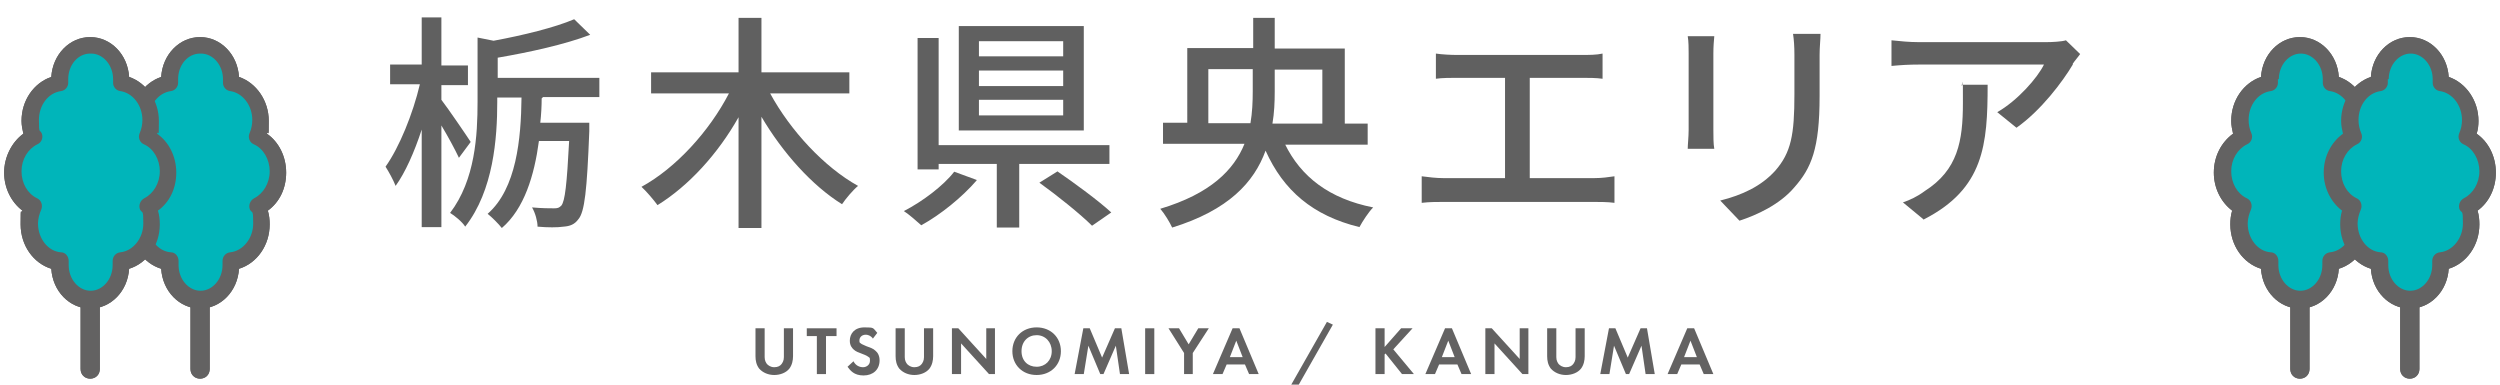 <?xml version="1.0" encoding="UTF-8"?>
<svg id="_レイヤー_1" data-name="レイヤー_1" xmlns="http://www.w3.org/2000/svg" version="1.1" viewBox="0 0 546 84">
  <!-- Generator: Adobe Illustrator 29.4.0, SVG Export Plug-In . SVG Version: 2.1.0 Build 152)  -->
  <defs>
    <style>
      .st0 {
        fill: #00b5ba;
      }

      .st1 {
        fill: #606060;
      }

      .st2 {
        fill: #636262;
      }
    </style>
  </defs>
  <g>
    <g>
      <path class="st2" d="M43.7,82.7c-1.2,0-2.1-.9-2.1-2.1v-20.5c0-1.2.9-2.1,2.1-2.1s2.1.9,2.1,2.1v20.5c0,1.2-.9,2.1-2.1,2.1Z"/>
      <g>
        <path class="st0" d="M56,29.9c.5-1.1.8-2.3.8-3.6,0-4.2-2.8-7.7-6.4-8.2v-.8c0-4.1-3-7.5-6.7-7.5s-6.7,3.4-6.7,7.5v.8c-3.6.5-6.4,4-6.4,8.2s.3,2.5.8,3.6c-2.7,1.2-4.6,4.2-4.6,7.6h0c0,3.4,1.8,6.3,4.4,7.6-.5,1.1-.8,2.4-.8,3.8h0c0,4.3,2.9,7.8,6.7,8.2v.9c0,4.1,3,7.5,6.7,7.5s6.7-3.4,6.7-7.5v-.9c3.7-.4,6.7-3.9,6.7-8.2h0c0-1.4-.3-2.7-.8-3.8,2.6-1.3,4.4-4.2,4.4-7.6h0c0-3.5-1.9-6.4-4.6-7.6Z"/>
        <path class="st2" d="M43.7,67.4c-4.5,0-8.2-3.8-8.5-8.7-3.9-1.2-6.7-5.1-6.7-9.7s.1-2,.4-3c-2.5-1.9-4-5-4-8.3s1.6-6.6,4.2-8.5c-.2-.9-.4-1.8-.4-2.8,0-4.5,2.7-8.3,6.5-9.6.3-4.9,4-8.7,8.5-8.7s8.2,3.8,8.5,8.7c3.8,1.3,6.5,5.2,6.5,9.6s-.1,1.9-.4,2.8c2.6,1.8,4.2,5,4.2,8.5s-1.5,6.5-4,8.3c.3,1,.4,2,.4,3,0,4.6-2.8,8.5-6.7,9.7-.3,4.9-4,8.7-8.5,8.7ZM43.7,11.7c-2.7,0-4.8,2.5-4.8,5.6v.8c0,.9-.7,1.7-1.6,1.8-2.8.4-4.8,3.1-4.8,6.3s.2,2,.6,2.9c.4.9,0,2-.9,2.4-2.1,1-3.5,3.3-3.5,5.9s1.3,4.9,3.4,5.9c.9.4,1.3,1.5.9,2.5-.4.9-.7,2-.7,3,0,3.3,2.2,6.1,5,6.3,1,0,1.7.9,1.7,1.9v.9c0,3.1,2.2,5.6,4.8,5.6s4.8-2.5,4.8-5.6v-.9c0-1,.7-1.8,1.7-1.9,2.8-.3,5-3.1,5-6.3s-.2-2.1-.7-3c-.4-.9,0-2,.9-2.5,2-1,3.4-3.3,3.4-5.9s-1.4-5-3.5-5.9c-.9-.4-1.3-1.5-.9-2.4.4-.9.6-1.9.6-2.9,0-3.2-2.1-5.9-4.8-6.3-.9-.1-1.6-.9-1.6-1.8v-.8c0-3.1-2.2-5.6-4.8-5.6Z"/>
      </g>
    </g>
    <g>
      <path class="st2" d="M19.7,82.7c-1.2,0-2.1-.9-2.1-2.1v-20.5c0-1.2.9-2.1,2.1-2.1s2.1.9,2.1,2.1v20.5c0,1.2-.9,2.1-2.1,2.1Z"/>
      <g>
        <path class="st0" d="M32,29.9c.5-1.1.8-2.3.8-3.6,0-4.2-2.8-7.7-6.4-8.2v-.8c0-4.1-3-7.5-6.7-7.5s-6.7,3.4-6.7,7.5v.8c-3.6.5-6.4,4-6.4,8.2s.3,2.5.8,3.6c-2.7,1.2-4.6,4.2-4.6,7.6h0c0,3.4,1.8,6.3,4.4,7.6-.5,1.1-.8,2.4-.8,3.8h0c0,4.3,2.9,7.8,6.7,8.2v.9c0,4.1,3,7.5,6.7,7.5s6.7-3.4,6.7-7.5v-.9c3.7-.4,6.7-3.9,6.7-8.2h0c0-1.4-.3-2.7-.8-3.8,2.6-1.3,4.4-4.2,4.4-7.6h0c0-3.5-1.9-6.4-4.6-7.6Z"/>
        <path class="st2" d="M19.7,67.4c-4.5,0-8.2-3.8-8.5-8.7-3.9-1.2-6.7-5.1-6.7-9.7s.1-2,.4-3c-2.5-1.9-4-5-4-8.3s1.6-6.6,4.2-8.5c-.2-.9-.4-1.8-.4-2.8,0-4.5,2.7-8.3,6.5-9.6.3-4.9,4-8.7,8.5-8.7s8.2,3.8,8.5,8.7c3.8,1.3,6.5,5.2,6.5,9.6s-.1,1.9-.4,2.8c2.6,1.8,4.2,5,4.2,8.5s-1.5,6.5-4,8.3c.3,1,.4,2,.4,3,0,4.6-2.8,8.5-6.7,9.7-.3,4.9-4,8.7-8.5,8.7ZM19.7,11.7c-2.7,0-4.8,2.5-4.8,5.6v.8c0,.9-.7,1.7-1.6,1.8-2.8.4-4.8,3.1-4.8,6.3s.2,2,.6,2.9c.4.9,0,2-.9,2.4-2.1,1-3.5,3.3-3.5,5.9s1.3,4.9,3.4,5.9c.9.4,1.3,1.5.9,2.5-.4.9-.7,2-.7,3,0,3.3,2.2,6.1,5,6.3,1,0,1.7.9,1.7,1.9v.9c0,3.1,2.2,5.6,4.8,5.6s4.8-2.5,4.8-5.6v-.9c0-1,.7-1.8,1.7-1.9,2.8-.3,5-3.1,5-6.3s-.2-2.1-.7-3c-.4-.9,0-2,.9-2.5,2-1,3.4-3.3,3.4-5.9s-1.4-5-3.5-5.9c-.9-.4-1.3-1.5-.9-2.4.4-.9.6-1.9.6-2.9,0-3.2-2.1-5.9-4.8-6.3-.9-.1-1.6-.9-1.6-1.8v-.8c0-3.1-2.2-5.6-4.8-5.6Z"/>
      </g>
    </g>
  </g>
  <g>
    <g>
      <path class="st2" d="M502.3,82.7c1.2,0,2.1-.9,2.1-2.1v-20.5c0-1.2-.9-2.1-2.1-2.1s-2.1.9-2.1,2.1v20.5c0,1.2.9,2.1,2.1,2.1Z"/>
      <g>
        <path class="st0" d="M490,29.9c-.5-1.1-.8-2.3-.8-3.6,0-4.2,2.8-7.7,6.4-8.2v-.8c0-4.1,3-7.5,6.7-7.5s6.7,3.4,6.7,7.5v.8c3.6.5,6.4,4,6.4,8.2s-.3,2.5-.8,3.6c2.7,1.2,4.6,4.2,4.6,7.6h0c0,3.4-1.8,6.3-4.4,7.6.5,1.1.8,2.4.8,3.8h0c0,4.3-2.9,7.8-6.7,8.2v.9c0,4.1-3,7.5-6.7,7.5-3.7,0-6.7-3.4-6.7-7.5v-.9c-3.7-.4-6.7-3.9-6.7-8.2h0c0-1.4.3-2.7.8-3.8-2.6-1.3-4.4-4.2-4.4-7.6h0c0-3.5,1.9-6.4,4.6-7.6Z"/>
        <path class="st2" d="M493.8,58.7c-3.9-1.2-6.7-5.1-6.7-9.7,0-1,.1-2,.4-3-2.5-1.9-4-5-4-8.3,0-3.5,1.6-6.6,4.2-8.5-.2-.9-.4-1.8-.4-2.8,0-4.5,2.7-8.3,6.5-9.6.3-4.9,4-8.7,8.5-8.7s8.2,3.8,8.5,8.7c3.8,1.3,6.5,5.2,6.5,9.6,0,1-.1,1.9-.4,2.8,2.6,1.8,4.2,5,4.2,8.5,0,3.4-1.5,6.5-4,8.3.3,1,.4,2,.4,3,0,4.6-2.8,8.5-6.7,9.7-.3,4.9-4,8.7-8.5,8.7-4.5,0-8.2-3.8-8.5-8.7ZM497.5,17.3v.8c0,.9-.7,1.7-1.6,1.8-2.8.4-4.8,3.1-4.8,6.3,0,1,.2,2,.6,2.9.4.9,0,2-.9,2.4-2.1,1-3.5,3.3-3.5,5.9,0,2.6,1.3,4.9,3.4,5.9.9.4,1.3,1.5.9,2.5-.4.9-.7,2-.7,3,0,3.3,2.2,6.1,5,6.3,1,0,1.7.9,1.7,1.9v.9c0,3.1,2.2,5.6,4.8,5.6s4.8-2.5,4.8-5.6v-.9c0-1,.7-1.8,1.7-1.9,2.8-.3,5-3.1,5-6.3s-.2-2.1-.7-3c-.4-.9,0-2,.9-2.5,2-1,3.4-3.3,3.4-5.9s-1.4-5-3.5-5.9c-.9-.4-1.3-1.5-.9-2.4.4-.9.6-1.9.6-2.9,0-3.2-2.1-5.9-4.8-6.3-.9-.1-1.6-.9-1.6-1.8v-.8c0-3.1-2.2-5.6-4.8-5.6s-4.8,2.5-4.8,5.6Z"/>
      </g>
    </g>
    <g>
      <path class="st2" d="M526.3,82.7c1.2,0,2.1-.9,2.1-2.1v-20.5c0-1.2-.9-2.1-2.1-2.1s-2.1.9-2.1,2.1v20.5c0,1.2.9,2.1,2.1,2.1Z"/>
      <g>
        <path class="st0" d="M514,29.9c-.5-1.1-.8-2.3-.8-3.6,0-4.2,2.8-7.7,6.4-8.2v-.8c0-4.1,3-7.5,6.7-7.5s6.7,3.4,6.7,7.5v.8c3.6.5,6.4,4,6.4,8.2,0,1.3-.3,2.5-.8,3.6,2.7,1.2,4.6,4.2,4.6,7.6h0c0,3.4-1.8,6.3-4.4,7.6.5,1.1.8,2.4.8,3.8h0c0,4.3-2.9,7.8-6.7,8.2v.9c0,4.1-3,7.5-6.7,7.5-3.7,0-6.7-3.4-6.7-7.5v-.9c-3.7-.4-6.7-3.9-6.7-8.2h0c0-1.4.3-2.7.8-3.8-2.6-1.3-4.4-4.2-4.4-7.6h0c0-3.5,1.9-6.4,4.6-7.6Z"/>
        <path class="st2" d="M517.8,58.7c-3.9-1.2-6.7-5.1-6.7-9.7,0-1,.1-2,.4-3-2.5-1.9-4-5-4-8.3,0-3.5,1.6-6.6,4.2-8.5-.2-.9-.4-1.8-.4-2.8,0-4.5,2.7-8.3,6.5-9.6.3-4.9,4-8.7,8.5-8.7s8.2,3.8,8.5,8.7c3.8,1.3,6.5,5.2,6.5,9.6,0,.9-.1,1.9-.4,2.8,2.6,1.8,4.2,5,4.2,8.5,0,3.4-1.5,6.5-4,8.3.3,1,.4,2,.4,3,0,4.6-2.8,8.5-6.7,9.7-.3,4.9-4,8.7-8.5,8.7-4.5,0-8.2-3.8-8.5-8.7ZM521.5,17.3v.8c0,.9-.7,1.7-1.6,1.8-2.8.4-4.8,3.1-4.8,6.3,0,1,.2,2,.6,2.9.4.9,0,2-.9,2.4-2.1,1-3.5,3.3-3.5,5.9s1.3,4.9,3.4,5.9c.9.4,1.3,1.5.9,2.5-.4.9-.7,2-.7,3,0,3.3,2.2,6.1,5,6.3,1,0,1.7.9,1.7,1.9v.9c0,3.1,2.2,5.6,4.8,5.6s4.8-2.5,4.8-5.6v-.9c0-1,.7-1.8,1.7-1.9,2.8-.3,5-3.1,5-6.3s-.2-2.1-.7-3c-.4-.9,0-2,.9-2.5,2-1,3.4-3.3,3.4-5.9s-1.4-5-3.5-5.9c-.9-.4-1.3-1.5-.9-2.4.4-.9.6-1.9.6-2.9,0-3.2-2.1-5.9-4.8-6.3-.9-.1-1.6-.9-1.6-1.8v-.8c0-3.1-2.2-5.6-4.8-5.6s-4.8,2.5-4.8,5.6Z"/>
      </g>
    </g>
  </g>
  <g>
    <path class="st1" d="M100.2,34.4c-.8-1.7-2.3-4.5-3.8-7v22.2h-4.3v-21.3c-1.6,4.9-3.6,9.4-5.7,12.3-.5-1.3-1.5-3.1-2.2-4.2,3-4.2,6-11.6,7.5-18h-6.5v-4.3h6.9V3.8h4.3v10.5h5.8v4.3h-5.8v3.2c1.4,1.8,5.5,7.8,6.4,9.2l-2.6,3.5ZM118.3,21.5c0,1.7-.1,3.5-.3,5.3h10.7s0,1.2,0,1.9c-.5,12.8-1,17.6-2.4,19.2-.8,1.1-1.8,1.5-3.2,1.6-1.3.2-3.5.2-5.7,0,0-1.2-.5-3-1.2-4.2,2.1.2,4,.2,4.8.2s1.1-.1,1.6-.6c.8-1,1.2-4.6,1.7-14.1h-6.6c-1,7.5-3.2,14.8-8.1,19-.7-.9-2.2-2.4-3.1-3.1,6.3-5.5,7.3-16.4,7.4-25.4h-5.3v1c0,7.8-.8,19.3-7,27.2-.6-1-2.3-2.4-3.3-3,5.5-7.2,6-17,6-24.3v-14l3.5.7c6.5-1.2,13.4-2.9,17.6-4.7l3.5,3.4c-5.5,2.1-13.2,3.8-20.2,5v4.4h22.2v4.2h-12.3Z"/>
    <path class="st1" d="M168.2,20.4c4.4,8.1,11.8,16.1,19.2,20.2-1.1.9-2.7,2.8-3.5,4-6.6-4.1-13-11.3-17.6-19.1v24.3h-5v-24.2c-4.5,8-10.9,15-17.7,19.2-.8-1.1-2.4-3-3.5-4,7.5-4.1,14.8-12.1,19.1-20.4h-17v-4.6h19.1V3.9h5v11.9h19.2v4.6h-17.3Z"/>
    <path class="st1" d="M213.3,39.4c-3.2,3.7-7.9,7.5-12.1,9.8-1-.9-2.7-2.4-3.8-3.1,4.1-2.1,8.7-5.6,11-8.6l4.9,1.8ZM222.6,35.8v13.9h-4.9v-13.9h-12.7v1.2h-4.6V8.3h4.6v23.4h37.3v4.1h-19.8ZM236.7,28.5h-27.3V5.7h27.3v22.9ZM232.2,9h-18.4v3.3h18.4v-3.3ZM232.2,15.4h-18.4v3.4h18.4v-3.4ZM232.2,21.8h-18.4v3.4h18.4v-3.4ZM230.9,37.4c3.8,2.6,9.1,6.5,11.8,9l-4.2,2.9c-2.5-2.5-7.6-6.6-11.5-9.4l4-2.5Z"/>
    <path class="st1" d="M280.6,31.4c3.5,7.2,9.7,12,19.3,13.9-1,1-2.3,3-3,4.3-10.2-2.5-16.6-8-20.5-16.7-2.5,6.9-8.1,13-20.4,16.8-.5-1.1-1.7-3.1-2.6-4.1,11-3.3,16.1-8.5,18.4-14.2h-17.8v-4.6h5.3V10.5h14.4V3.9h4.7v6.7h15.3v16.4h5v4.6h-18.1ZM273.1,26.9c.4-2.3.5-4.7.5-7v-4.8h-9.7v11.8h9.1ZM278.4,15.1v4.9c0,2.3-.1,4.7-.5,7h10.9v-11.8h-10.4Z"/>
    <path class="st1" d="M318.1,12h27.4c1.5,0,3.2,0,4.5-.3v5.5c-1.4-.2-3-.2-4.5-.2h-11.4v21.9h14.1c1.6,0,3.1-.2,4.4-.4v5.8c-1.4-.2-3.3-.2-4.4-.2h-33c-1.5,0-3,0-4.7.2v-5.8c1.5.2,3.2.4,4.7.4h13.5v-21.9h-10.6c-1.1,0-3.2,0-4.5.2v-5.5c1.3.2,3.3.3,4.5.3Z"/>
    <path class="st1" d="M374.2,11.6v16.8c0,1.3,0,3.1.2,4.1h-5.8c0-.9.2-2.6.2-4.1V11.6c0-.9,0-2.6-.2-3.7h5.8c-.1,1.1-.2,2.3-.2,3.7ZM397.4,12.1v8.9c0,11.5-1.8,15.7-5.5,19.9-3.2,3.8-8.3,6.1-12,7.3l-4.2-4.4c4.8-1.2,8.9-3.1,12-6.5,3.5-4,4.2-7.9,4.2-16.7v-8.6c0-1.8-.1-3.3-.3-4.6h6c0,1.3-.2,2.8-.2,4.6Z"/>
    <path class="st1" d="M452.7,14.1c-2.2,3.7-6.9,10-12.3,13.8l-4.2-3.4c4.4-2.5,8.8-7.5,10.2-10.4h-27.4c-2,0-3.8.1-5.9.3v-5.6c1.9.2,3.9.4,5.9.4h28c1.1,0,3.3-.1,4.2-.4l3.1,3c-.4.6-1.2,1.5-1.6,2.1ZM420.2,48l-4.6-3.8c1.5-.5,3.2-1.3,4.8-2.5,7.2-4.6,8.3-10.9,8.3-19.2s0-2.6-.3-4h5.7c0,13.1-.8,22.7-13.9,29.4Z"/>
  </g>
  <g>
    <g>
      <path class="st2" d="M43.7,82.7c-1.2,0-2.1-.9-2.1-2.1v-20.5c0-1.2.9-2.1,2.1-2.1s2.1.9,2.1,2.1v20.5c0,1.2-.9,2.1-2.1,2.1Z"/>
      <g>
        <path class="st0" d="M56,29.9c.5-1.1.8-2.3.8-3.6,0-4.2-2.8-7.7-6.4-8.2v-.8c0-4.1-3-7.5-6.7-7.5s-6.7,3.4-6.7,7.5v.8c-3.6.5-6.4,4-6.4,8.2s.3,2.5.8,3.6c-2.7,1.2-4.6,4.2-4.6,7.6h0c0,3.4,1.8,6.3,4.4,7.6-.5,1.1-.8,2.4-.8,3.8h0c0,4.3,2.9,7.8,6.7,8.2v.9c0,4.1,3,7.5,6.7,7.5s6.7-3.4,6.7-7.5v-.9c3.7-.4,6.7-3.9,6.7-8.2h0c0-1.4-.3-2.7-.8-3.8,2.6-1.3,4.4-4.2,4.4-7.6h0c0-3.5-1.9-6.4-4.6-7.6Z"/>
        <path class="st2" d="M43.7,67.4c-4.5,0-8.2-3.8-8.5-8.7-3.9-1.2-6.7-5.1-6.7-9.7s.1-2,.4-3c-2.5-1.9-4-5-4-8.3s1.6-6.6,4.2-8.5c-.2-.9-.4-1.8-.4-2.8,0-4.5,2.7-8.3,6.5-9.6.3-4.9,4-8.7,8.5-8.7s8.2,3.8,8.5,8.7c3.8,1.3,6.5,5.2,6.5,9.6s-.1,1.9-.4,2.8c2.6,1.8,4.2,5,4.2,8.5s-1.5,6.5-4,8.3c.3,1,.4,2,.4,3,0,4.6-2.8,8.5-6.7,9.7-.3,4.9-4,8.7-8.5,8.7ZM43.7,11.7c-2.7,0-4.8,2.5-4.8,5.6v.8c0,.9-.7,1.7-1.6,1.8-2.8.4-4.8,3.1-4.8,6.3s.2,2,.6,2.9c.4.9,0,2-.9,2.4-2.1,1-3.5,3.3-3.5,5.9s1.3,4.9,3.4,5.9c.9.4,1.3,1.5.9,2.5-.4.9-.7,2-.7,3,0,3.3,2.2,6.1,5,6.3,1,0,1.7.9,1.7,1.9v.9c0,3.1,2.2,5.6,4.8,5.6s4.8-2.5,4.8-5.6v-.9c0-1,.7-1.8,1.7-1.9,2.8-.3,5-3.1,5-6.3s-.2-2.1-.7-3c-.4-.9,0-2,.9-2.5,2-1,3.4-3.3,3.4-5.9s-1.4-5-3.5-5.9c-.9-.4-1.3-1.5-.9-2.4.4-.9.6-1.9.6-2.9,0-3.2-2.1-5.9-4.8-6.3-.9-.1-1.6-.9-1.6-1.8v-.8c0-3.1-2.2-5.6-4.8-5.6Z"/>
      </g>
    </g>
    <g>
      <path class="st2" d="M19.7,82.7c-1.2,0-2.1-.9-2.1-2.1v-20.5c0-1.2.9-2.1,2.1-2.1s2.1.9,2.1,2.1v20.5c0,1.2-.9,2.1-2.1,2.1Z"/>
      <g>
        <path class="st0" d="M32,29.9c.5-1.1.8-2.3.8-3.6,0-4.2-2.8-7.7-6.4-8.2v-.8c0-4.1-3-7.5-6.7-7.5s-6.7,3.4-6.7,7.5v.8c-3.6.5-6.4,4-6.4,8.2s.3,2.5.8,3.6c-2.7,1.2-4.6,4.2-4.6,7.6h0c0,3.4,1.8,6.3,4.4,7.6-.5,1.1-.8,2.4-.8,3.8h0c0,4.3,2.9,7.8,6.7,8.2v.9c0,4.1,3,7.5,6.7,7.5s6.7-3.4,6.7-7.5v-.9c3.7-.4,6.7-3.9,6.7-8.2h0c0-1.4-.3-2.7-.8-3.8,2.6-1.3,4.4-4.2,4.4-7.6h0c0-3.5-1.9-6.4-4.6-7.6Z"/>
        <path class="st2" d="M19.7,67.4c-4.5,0-8.2-3.8-8.5-8.7-3.9-1.2-6.7-5.1-6.7-9.7s.1-2,.4-3c-2.5-1.9-4-5-4-8.3s1.6-6.6,4.2-8.5c-.2-.9-.4-1.8-.4-2.8,0-4.5,2.7-8.3,6.5-9.6.3-4.9,4-8.7,8.5-8.7s8.2,3.8,8.5,8.7c3.8,1.3,6.5,5.2,6.5,9.6s-.1,1.9-.4,2.8c2.6,1.8,4.2,5,4.2,8.5s-1.5,6.5-4,8.3c.3,1,.4,2,.4,3,0,4.6-2.8,8.5-6.7,9.7-.3,4.9-4,8.7-8.5,8.7ZM19.7,11.7c-2.7,0-4.8,2.5-4.8,5.6v.8c0,.9-.7,1.7-1.6,1.8-2.8.4-4.8,3.1-4.8,6.3s.2,2,.6,2.9c.4.9,0,2-.9,2.4-2.1,1-3.5,3.3-3.5,5.9s1.3,4.9,3.4,5.9c.9.4,1.3,1.5.9,2.5-.4.9-.7,2-.7,3,0,3.3,2.2,6.1,5,6.3,1,0,1.7.9,1.7,1.9v.9c0,3.1,2.2,5.6,4.8,5.6s4.8-2.5,4.8-5.6v-.9c0-1,.7-1.8,1.7-1.9,2.8-.3,5-3.1,5-6.3s-.2-2.1-.7-3c-.4-.9,0-2,.9-2.5,2-1,3.4-3.3,3.4-5.9s-1.4-5-3.5-5.9c-.9-.4-1.3-1.5-.9-2.4.4-.9.6-1.9.6-2.9,0-3.2-2.1-5.9-4.8-6.3-.9-.1-1.6-.9-1.6-1.8v-.8c0-3.1-2.2-5.6-4.8-5.6Z"/>
      </g>
    </g>
  </g>
  <g>
    <g>
      <path class="st2" d="M502.3,82.7c1.2,0,2.1-.9,2.1-2.1v-20.5c0-1.2-.9-2.1-2.1-2.1s-2.1.9-2.1,2.1v20.5c0,1.2.9,2.1,2.1,2.1Z"/>
      <g>
        <path class="st0" d="M490,29.9c-.5-1.1-.8-2.3-.8-3.6,0-4.2,2.8-7.7,6.4-8.2v-.8c0-4.1,3-7.5,6.7-7.5s6.7,3.4,6.7,7.5v.8c3.6.5,6.4,4,6.4,8.2s-.3,2.5-.8,3.6c2.7,1.2,4.6,4.2,4.6,7.6h0c0,3.4-1.8,6.3-4.4,7.6.5,1.1.8,2.4.8,3.8h0c0,4.3-2.9,7.8-6.7,8.2v.9c0,4.1-3,7.5-6.7,7.5-3.7,0-6.7-3.4-6.7-7.5v-.9c-3.7-.4-6.7-3.9-6.7-8.2h0c0-1.4.3-2.7.8-3.8-2.6-1.3-4.4-4.2-4.4-7.6h0c0-3.5,1.9-6.4,4.6-7.6Z"/>
        <path class="st2" d="M493.8,58.7c-3.9-1.2-6.7-5.1-6.7-9.7,0-1,.1-2,.4-3-2.5-1.9-4-5-4-8.3,0-3.5,1.6-6.6,4.2-8.5-.2-.9-.4-1.8-.4-2.8,0-4.5,2.7-8.3,6.5-9.6.3-4.9,4-8.7,8.5-8.7s8.2,3.8,8.5,8.7c3.8,1.3,6.5,5.2,6.5,9.6,0,1-.1,1.9-.4,2.8,2.6,1.8,4.2,5,4.2,8.5,0,3.4-1.5,6.5-4,8.3.3,1,.4,2,.4,3,0,4.6-2.8,8.5-6.7,9.7-.3,4.9-4,8.7-8.5,8.7-4.5,0-8.2-3.8-8.5-8.7ZM497.5,17.3v.8c0,.9-.7,1.7-1.6,1.8-2.8.4-4.8,3.1-4.8,6.3,0,1,.2,2,.6,2.9.4.9,0,2-.9,2.4-2.1,1-3.5,3.3-3.5,5.9,0,2.6,1.3,4.9,3.4,5.9.9.4,1.3,1.5.9,2.5-.4.9-.7,2-.7,3,0,3.3,2.2,6.1,5,6.3,1,0,1.7.9,1.7,1.9v.9c0,3.1,2.2,5.6,4.8,5.6s4.8-2.5,4.8-5.6v-.9c0-1,.7-1.8,1.7-1.9,2.8-.3,5-3.1,5-6.3s-.2-2.1-.7-3c-.4-.9,0-2,.9-2.5,2-1,3.4-3.3,3.4-5.9s-1.4-5-3.5-5.9c-.9-.4-1.3-1.5-.9-2.4.4-.9.6-1.9.6-2.9,0-3.2-2.1-5.9-4.8-6.3-.9-.1-1.6-.9-1.6-1.8v-.8c0-3.1-2.2-5.6-4.8-5.6s-4.8,2.5-4.8,5.6Z"/>
      </g>
    </g>
    <g>
      <path class="st2" d="M526.3,82.7c1.2,0,2.1-.9,2.1-2.1v-20.5c0-1.2-.9-2.1-2.1-2.1s-2.1.9-2.1,2.1v20.5c0,1.2.9,2.1,2.1,2.1Z"/>
      <g>
        <path class="st0" d="M514,29.9c-.5-1.1-.8-2.3-.8-3.6,0-4.2,2.8-7.7,6.4-8.2v-.8c0-4.1,3-7.5,6.7-7.5s6.7,3.4,6.7,7.5v.8c3.6.5,6.4,4,6.4,8.2,0,1.3-.3,2.5-.8,3.6,2.7,1.2,4.6,4.2,4.6,7.6h0c0,3.4-1.8,6.3-4.4,7.6.5,1.1.8,2.4.8,3.8h0c0,4.3-2.9,7.8-6.7,8.2v.9c0,4.1-3,7.5-6.7,7.5-3.7,0-6.7-3.4-6.7-7.5v-.9c-3.7-.4-6.7-3.9-6.7-8.2h0c0-1.4.3-2.7.8-3.8-2.6-1.3-4.4-4.2-4.4-7.6h0c0-3.5,1.9-6.4,4.6-7.6Z"/>
        <path class="st2" d="M517.8,58.7c-3.9-1.2-6.7-5.1-6.7-9.7,0-1,.1-2,.4-3-2.5-1.9-4-5-4-8.3,0-3.5,1.6-6.6,4.2-8.5-.2-.9-.4-1.8-.4-2.8,0-4.5,2.7-8.3,6.5-9.6.3-4.9,4-8.7,8.5-8.7s8.2,3.8,8.5,8.7c3.8,1.3,6.5,5.2,6.5,9.6,0,.9-.1,1.9-.4,2.8,2.6,1.8,4.2,5,4.2,8.5,0,3.4-1.5,6.5-4,8.3.3,1,.4,2,.4,3,0,4.6-2.8,8.5-6.7,9.7-.3,4.9-4,8.7-8.5,8.7-4.5,0-8.2-3.8-8.5-8.7ZM521.5,17.3v.8c0,.9-.7,1.7-1.6,1.8-2.8.4-4.8,3.1-4.8,6.3,0,1,.2,2,.6,2.9.4.9,0,2-.9,2.4-2.1,1-3.5,3.3-3.5,5.9s1.3,4.9,3.4,5.9c.9.4,1.3,1.5.9,2.5-.4.9-.7,2-.7,3,0,3.3,2.2,6.1,5,6.3,1,0,1.7.9,1.7,1.9v.9c0,3.1,2.2,5.6,4.8,5.6s4.8-2.5,4.8-5.6v-.9c0-1,.7-1.8,1.7-1.9,2.8-.3,5-3.1,5-6.3s-.2-2.1-.7-3c-.4-.9,0-2,.9-2.5,2-1,3.4-3.3,3.4-5.9s-1.4-5-3.5-5.9c-.9-.4-1.3-1.5-.9-2.4.4-.9.6-1.9.6-2.9,0-3.2-2.1-5.9-4.8-6.3-.9-.1-1.6-.9-1.6-1.8v-.8c0-3.1-2.2-5.6-4.8-5.6s-4.8,2.5-4.8,5.6Z"/>
      </g>
    </g>
  </g>
  <g>
    <path class="st2" d="M167,71.7v6.3c0,.8.3,1.2.5,1.5.3.3.8.7,1.6.7s1.3-.3,1.6-.7c.2-.3.5-.7.5-1.5v-6.3h2v6.1c0,.9-.2,1.9-.8,2.7-.7.9-2,1.4-3.3,1.4s-2.5-.5-3.3-1.4c-.6-.8-.8-1.7-.8-2.7v-6.1h2Z"/>
    <path class="st2" d="M180.4,73.4v8.3h-2v-8.3h-2.2v-1.7h6.5v1.7h-2.2Z"/>
    <path class="st2" d="M190.7,74c-.6-.8-1.3-.9-1.6-.9-1,0-1.4.7-1.4,1.2s0,.5.3.7c.2.2.6.3,1.2.6.8.3,1.5.5,2,1,.5.4.9,1.1.9,2.1,0,2-1.4,3.3-3.5,3.3s-2.9-1.1-3.5-1.9l1.3-1.2c.5,1,1.4,1.3,2.1,1.3s1.5-.5,1.5-1.4-.1-.6-.4-.9c-.4-.3-1-.5-1.5-.7-.5-.2-1.2-.4-1.7-.9-.3-.3-.8-.8-.8-1.9,0-1.5,1-2.9,3.2-2.9s1.8.1,2.8,1.2l-1,1.3Z"/>
    <path class="st2" d="M197.6,71.7v6.3c0,.8.3,1.2.5,1.5.3.3.8.7,1.6.7s1.3-.3,1.6-.7c.2-.3.5-.7.5-1.5v-6.3h2v6.1c0,.9-.2,1.9-.8,2.7-.7.9-2,1.4-3.3,1.4s-2.5-.5-3.3-1.4c-.6-.8-.8-1.7-.8-2.7v-6.1h2Z"/>
    <path class="st2" d="M207.9,81.7v-10h1.4l6.1,6.7v-6.7h1.9v10h-1.3l-6.1-6.7v6.7h-2Z"/>
    <path class="st2" d="M231.7,76.7c0,3-2.2,5.2-5.3,5.2s-5.3-2.2-5.3-5.2,2.2-5.2,5.3-5.2,5.3,2.2,5.3,5.2ZM229.7,76.7c0-2-1.4-3.5-3.3-3.5s-3.3,1.4-3.3,3.5,1.4,3.4,3.3,3.4,3.3-1.4,3.3-3.4Z"/>
    <path class="st2" d="M236.6,71.7h1.4l2.7,6.4,2.8-6.4h1.4l1.7,10h-2l-.9-6.2-2.7,6.2h-.7l-2.6-6.2-1,6.2h-2l1.9-10Z"/>
    <path class="st2" d="M252.1,71.7v10h-2v-10h2Z"/>
    <path class="st2" d="M258.6,77.1l-3.4-5.4h2.3l2.1,3.5,2.1-3.5h2.3l-3.5,5.4v4.6h-1.9v-4.6Z"/>
    <path class="st2" d="M271.9,79.6h-4l-.9,2.1h-2.1l4.3-10h1.5l4.2,10h-2.1l-.9-2.1ZM271.4,78l-1.4-3.6-1.4,3.6h2.9Z"/>
    <path class="st2" d="M289.8,70.3l1.3.6-7.9,13.9-1.3-.6,7.9-13.9Z"/>
    <path class="st2" d="M302.3,75.9l3.7-4.2h2.5l-4.2,4.6,4.5,5.4h-2.6l-3.6-4.5-.2.2v4.3h-2v-10h2v4.2Z"/>
    <path class="st2" d="M318.3,79.6h-4l-.9,2.1h-2.1l4.3-10h1.5l4.2,10h-2.1l-.9-2.1ZM317.7,78l-1.4-3.6-1.4,3.6h2.9Z"/>
    <path class="st2" d="M324.4,81.7v-10h1.4l6.1,6.7v-6.7h1.9v10h-1.3l-6.1-6.7v6.7h-2Z"/>
    <path class="st2" d="M339.9,71.7v6.3c0,.8.3,1.2.5,1.5.3.3.8.7,1.6.7s1.3-.3,1.6-.7c.2-.3.5-.7.5-1.5v-6.3h2v6.1c0,.9-.2,1.9-.8,2.7-.7.9-2,1.4-3.3,1.4s-2.5-.5-3.3-1.4c-.6-.8-.8-1.7-.8-2.7v-6.1h2Z"/>
    <path class="st2" d="M351.4,71.7h1.4l2.7,6.4,2.8-6.4h1.4l1.7,10h-2l-.9-6.2-2.7,6.2h-.7l-2.6-6.2-1,6.2h-2l1.9-10Z"/>
    <path class="st2" d="M371.2,79.6h-4l-.9,2.1h-2.1l4.3-10h1.5l4.2,10h-2.1l-.9-2.1ZM370.6,78l-1.4-3.6-1.4,3.6h2.9Z"/>
  </g>
</svg>